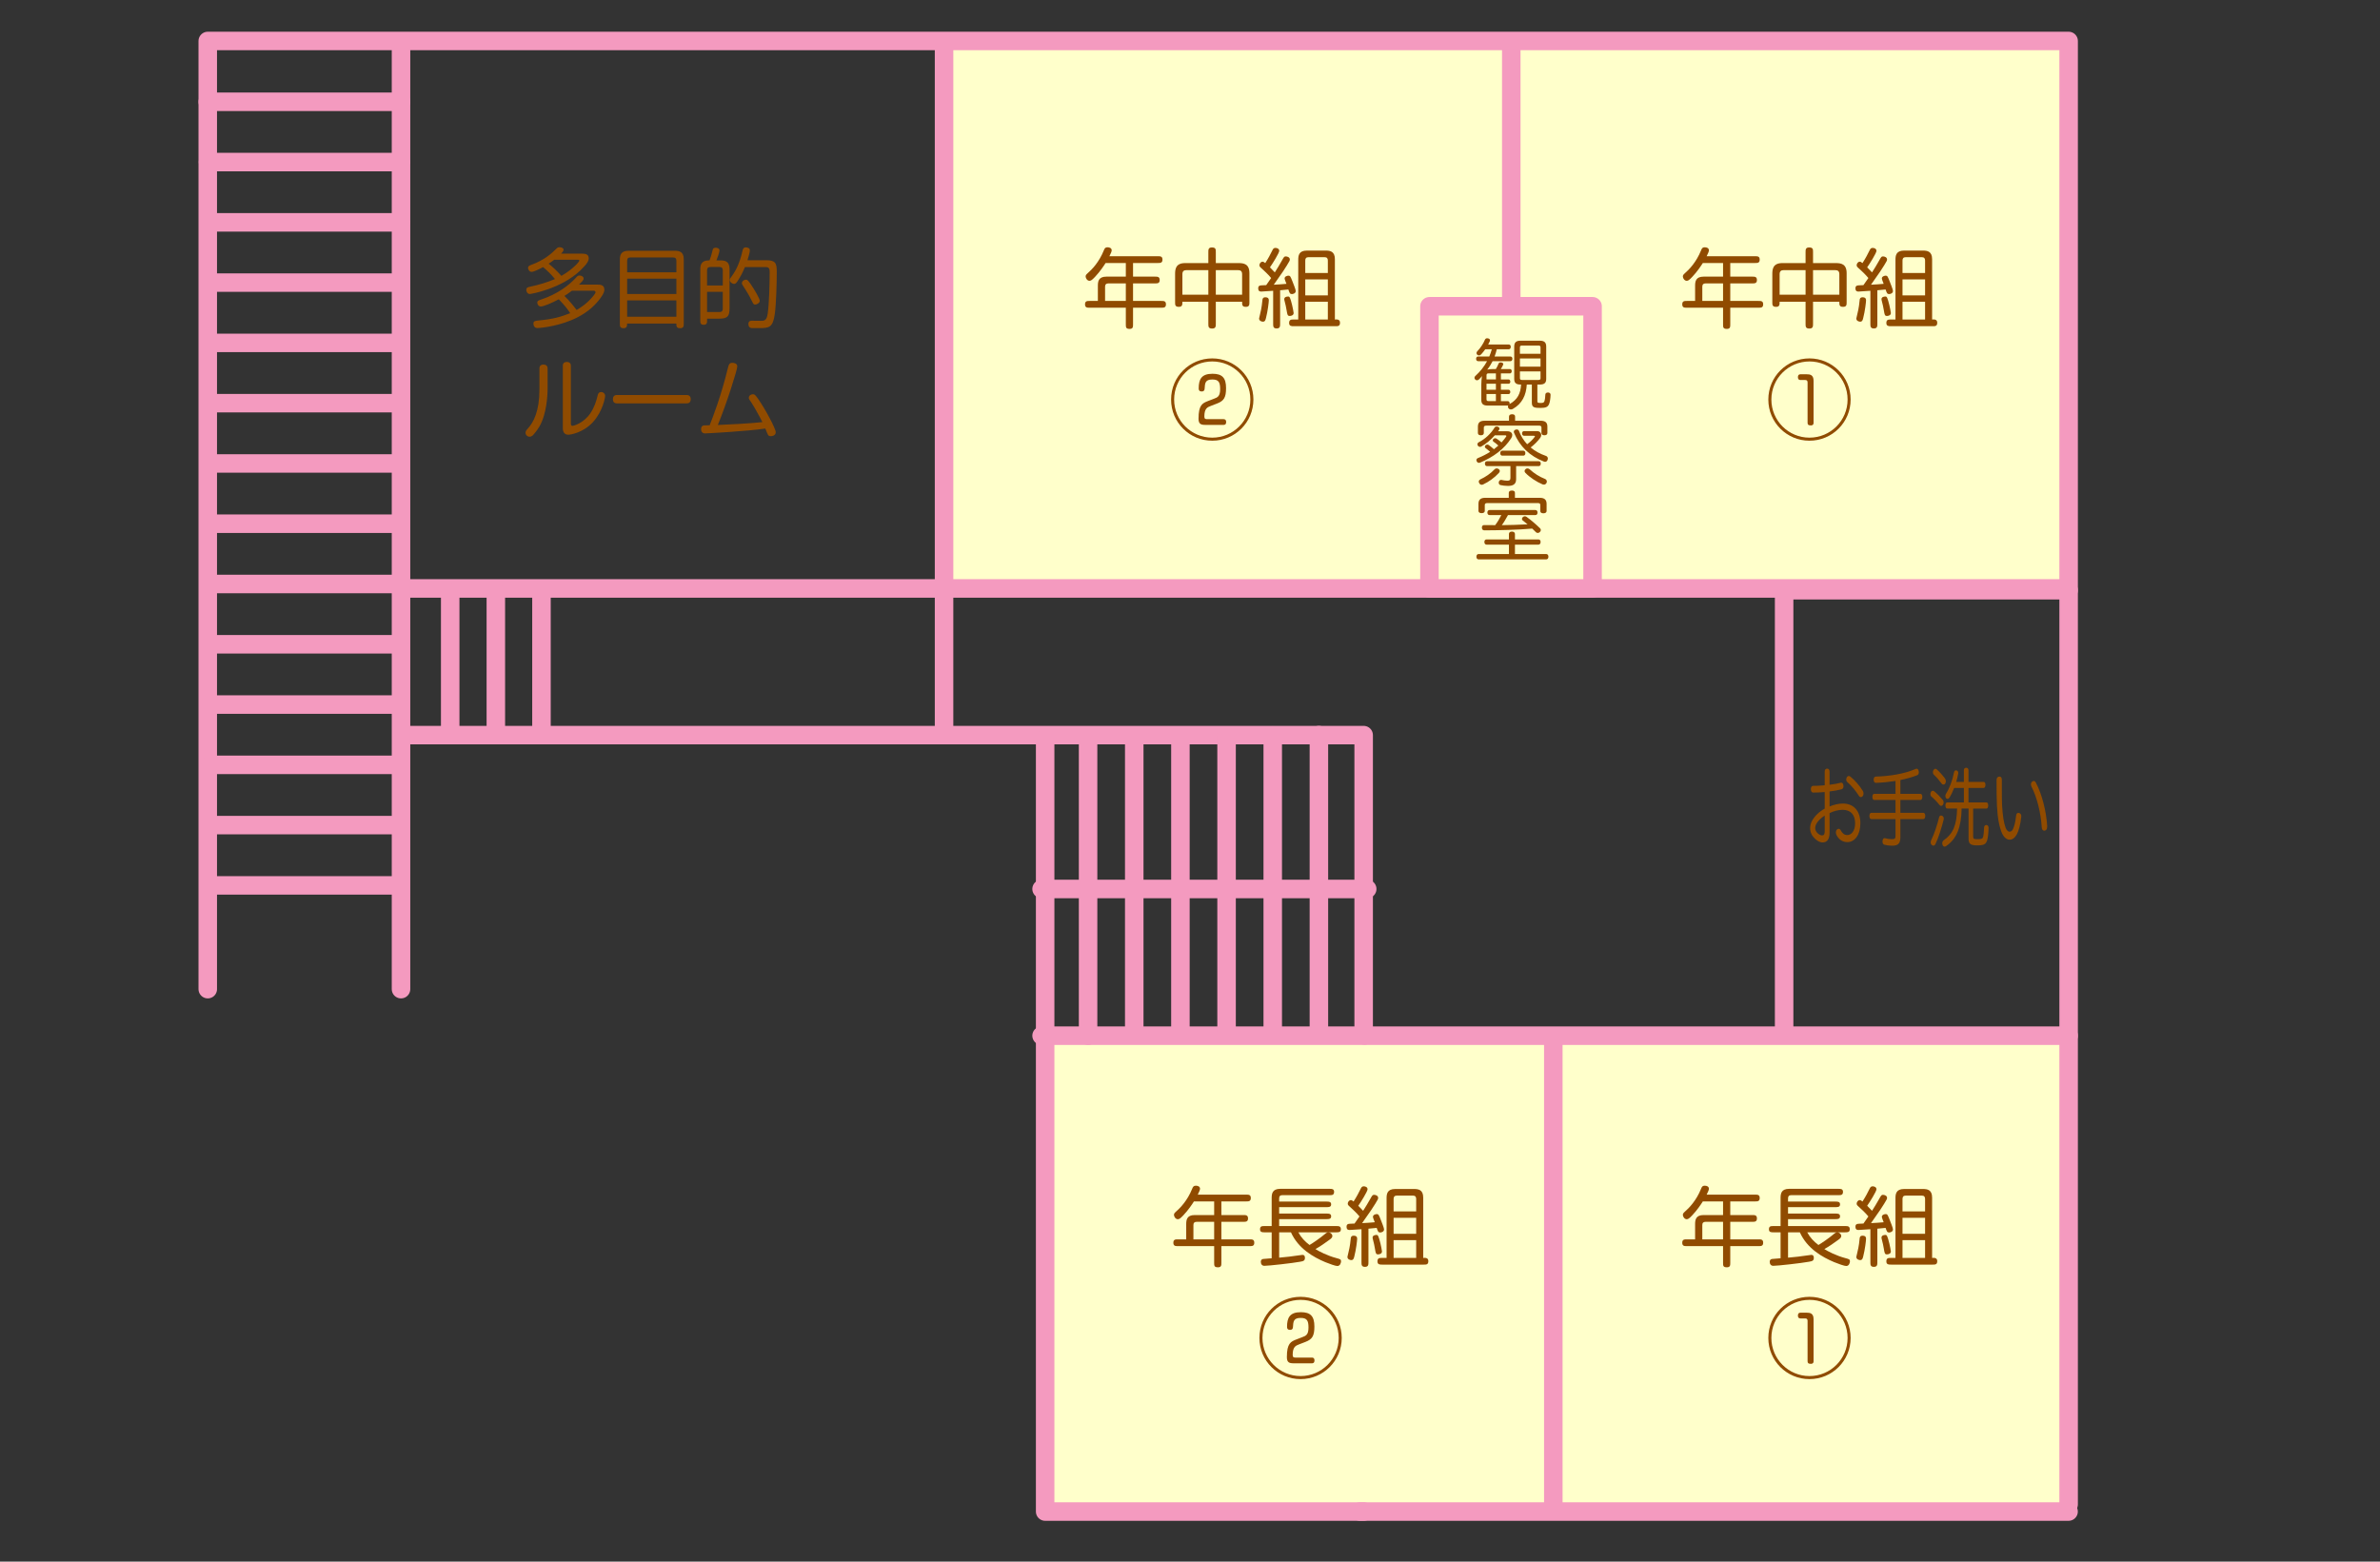 <?xml version="1.0" encoding="UTF-8"?><svg id="_レイヤー_2" xmlns="http://www.w3.org/2000/svg" viewBox="0 0 384 252"><rect x="0" y="0" width="384" height="252" fill="#333333" stroke="none"/><rect x="152.443" y="6.414" width="182.674" height="88" style="fill:#ffffcb;"/><rect x="169.117" y="167.414" width="166" height="76" style="fill:#ffffcb;"/><polyline points="33.521 159.617 33.521 6.612 333.762 6.612 333.762 242.76" style="fill:none; stroke:#f49abf; stroke-linecap:round; stroke-linejoin:round; stroke-width:2.985px;"/><line x1="64.701" y1="7.19" x2="64.701" y2="159.617" style="fill:none; stroke:#f49abf; stroke-linecap:round; stroke-linejoin:round; stroke-width:2.985px;"/><line x1="65.277" y1="94.953" x2="332.609" y2="94.953" style="fill:none; stroke:#f49abf; stroke-linecap:round; stroke-linejoin:round; stroke-width:2.985px;"/><line x1="243.835" y1="94.596" x2="243.835" y2="7.414" style="fill:none; stroke:#f49abf; stroke-linecap:round; stroke-linejoin:round; stroke-width:2.985px;"/><line x1="152.318" y1="118.048" x2="152.318" y2="7.414" style="fill:none; stroke:#f49abf; stroke-linecap:round; stroke-linejoin:round; stroke-width:2.985px;"/><polyline points="65.564 118.625 220.019 118.625 220.019 167.125 168.052 167.125" style="fill:none; stroke:#f49abf; stroke-linecap:round; stroke-linejoin:round; stroke-width:2.985px;"/><polyline points="333.762 95.24 287.859 95.24 287.859 166.258" style="fill:none; stroke:#f49abf; stroke-linecap:round; stroke-linejoin:round; stroke-width:2.985px;"/><line x1="220.306" y1="167.125" x2="333.762" y2="167.125" style="fill:none; stroke:#f49abf; stroke-linecap:round; stroke-linejoin:round; stroke-width:2.985px;"/><polyline points="168.628 119.201 168.628 243.918 220.019 243.918" style="fill:none; stroke:#f49abf; stroke-linecap:round; stroke-linejoin:round; stroke-width:2.985px;"/><line x1="33.521" y1="16.426" x2="64.701" y2="16.426" style="fill:none; stroke:#f49abf; stroke-linecap:round; stroke-linejoin:round; stroke-width:2.985px;"/><line x1="64.656" y1="26.153" x2="33.565" y2="26.153" style="fill:none; stroke:#f49abf; stroke-linecap:round; stroke-linejoin:round; stroke-width:2.985px;"/><line x1="64.612" y1="35.879" x2="33.61" y2="35.879" style="fill:none; stroke:#f49abf; stroke-linecap:round; stroke-linejoin:round; stroke-width:2.985px;"/><line x1="64.567" y1="45.606" x2="33.654" y2="45.606" style="fill:none; stroke:#f49abf; stroke-linecap:round; stroke-linejoin:round; stroke-width:2.985px;"/><line x1="64.523" y1="55.333" x2="33.699" y2="55.333" style="fill:none; stroke:#f49abf; stroke-linecap:round; stroke-linejoin:round; stroke-width:2.985px;"/><line x1="64.479" y1="65.059" x2="33.743" y2="65.059" style="fill:none; stroke:#f49abf; stroke-linecap:round; stroke-linejoin:round; stroke-width:2.985px;"/><line x1="64.434" y1="74.786" x2="33.787" y2="74.786" style="fill:none; stroke:#f49abf; stroke-linecap:round; stroke-linejoin:round; stroke-width:2.985px;"/><line x1="64.39" y1="84.513" x2="33.832" y2="84.513" style="fill:none; stroke:#f49abf; stroke-linecap:round; stroke-linejoin:round; stroke-width:2.985px;"/><line x1="64.345" y1="94.24" x2="33.876" y2="94.24" style="fill:none; stroke:#f49abf; stroke-linecap:round; stroke-linejoin:round; stroke-width:2.985px;"/><line x1="64.301" y1="103.966" x2="33.921" y2="103.966" style="fill:none; stroke:#f49abf; stroke-linecap:round; stroke-linejoin:round; stroke-width:2.985px;"/><line x1="64.257" y1="113.693" x2="33.965" y2="113.693" style="fill:none; stroke:#f49abf; stroke-linecap:round; stroke-linejoin:round; stroke-width:2.985px;"/><line x1="64.212" y1="123.42" x2="34.009" y2="123.42" style="fill:none; stroke:#f49abf; stroke-linecap:round; stroke-linejoin:round; stroke-width:2.985px;"/><line x1="64.168" y1="133.146" x2="34.054" y2="133.146" style="fill:none; stroke:#f49abf; stroke-linecap:round; stroke-linejoin:round; stroke-width:2.985px;"/><line x1="64.123" y1="142.873" x2="34.098" y2="142.873" style="fill:none; stroke:#f49abf; stroke-linecap:round; stroke-linejoin:round; stroke-width:2.985px;"/><line x1="175.556" y1="167.125" x2="175.556" y2="118.912" style="fill:none; stroke:#f49abf; stroke-linecap:round; stroke-linejoin:round; stroke-width:2.985px;"/><line x1="183.005" y1="118.855" x2="183.005" y2="166.946" style="fill:none; stroke:#f49abf; stroke-linecap:round; stroke-linejoin:round; stroke-width:2.985px;"/><line x1="190.453" y1="118.797" x2="190.453" y2="166.768" style="fill:none; stroke:#f49abf; stroke-linecap:round; stroke-linejoin:round; stroke-width:2.985px;"/><line x1="197.901" y1="118.74" x2="197.901" y2="166.589" style="fill:none; stroke:#f49abf; stroke-linecap:round; stroke-linejoin:round; stroke-width:2.985px;"/><line x1="205.35" y1="118.683" x2="205.35" y2="166.41" style="fill:none; stroke:#f49abf; stroke-linecap:round; stroke-linejoin:round; stroke-width:2.985px;"/><line x1="212.798" y1="118.625" x2="212.798" y2="166.232" style="fill:none; stroke:#f49abf; stroke-linecap:round; stroke-linejoin:round; stroke-width:2.985px;"/><line x1="220.593" y1="143.453" x2="168.052" y2="143.453" style="fill:none; stroke:#f49abf; stroke-linecap:round; stroke-linejoin:round; stroke-width:2.985px;"/><line x1="250.619" y1="167.991" x2="250.619" y2="243.613" style="fill:none; stroke:#f49abf; stroke-linecap:round; stroke-linejoin:round; stroke-width:2.985px;"/><line x1="72.638" y1="95.672" x2="72.638" y2="118.625" style="fill:none; stroke:#f49abf; stroke-linecap:round; stroke-linejoin:round; stroke-width:2.985px;"/><line x1="80.001" y1="95.672" x2="80.001" y2="118.625" style="fill:none; stroke:#f49abf; stroke-linecap:round; stroke-linejoin:round; stroke-width:2.985px;"/><line x1="87.363" y1="95.672" x2="87.363" y2="118.625" style="fill:none; stroke:#f49abf; stroke-linecap:round; stroke-linejoin:round; stroke-width:2.985px;"/><path d="M294.407,127.812c-.634.055-1.308.083-1.881.083-.222,0-.352-.236-.352-.541,0-.332.12-.54.341-.54.564,0,1.229-.027,1.892-.097v-2.203c0-.318.16-.485.392-.485.241,0,.393.181.393.499v2.106c.643-.069,1.267-.181,1.779-.319.04-.014.07-.014.1-.014.182,0,.312.139.354.416.01.055.01.11.01.152,0,.277-.121.443-.311.499-.564.152-1.237.263-1.931.346v2.425c.703-.291,1.447-.471,2.142-.471,1.77,0,2.825,1.205,2.825,3.173,0,1.856-.885,3.048-2.091,3.048-.744,0-1.378-.374-1.771-1.178-.061-.125-.09-.264-.09-.388,0-.181.06-.347.171-.458.089-.083.181-.124.282-.124.12,0,.24.069.332.249.26.485.582.762,1.055.762.684,0,1.267-.692,1.267-1.897,0-1.33-.673-2.176-2.011-2.176-.674,0-1.428.194-2.111.526v3.145c0,1.067-.393,1.594-1.137,1.594-.352,0-.794-.194-1.196-.582-.463-.416-.806-1.012-.806-1.732,0-.401.111-.789.303-1.163.393-.734,1.137-1.482,2.052-1.981v-2.674ZM294.407,131.608c-.634.401-1.127.914-1.358,1.344-.12.222-.18.471-.18.679,0,.333.19.638.432.859.211.194.482.318.674.318.302,0,.433-.18.433-.706v-2.494ZM300.56,127.631c.07.125.109.277.109.416,0,.152-.039.305-.119.415-.091.111-.191.167-.302.167s-.222-.056-.311-.194c-.513-.817-1.257-1.704-1.891-2.244-.111-.098-.171-.236-.171-.389,0-.124.03-.249.101-.374.08-.139.191-.207.321-.207.071,0,.161.027.231.083.684.54,1.519,1.483,2.031,2.327Z" style="fill:#904b00;"/><path d="M305.833,126.024c-1.024.152-2.082.264-3.127.305h-.029c-.231,0-.362-.18-.372-.498,0-.305.11-.499.331-.513,2.303-.069,4.666-.457,6.406-1.22.07-.041.13-.055.189-.055.152,0,.263.097.332.346.021.083.031.166.031.235,0,.236-.101.416-.293.485-.823.318-1.729.568-2.684.762v2.23h3.258c.171,0,.281.208.281.499,0,.264-.11.485-.281.485h-3.258v2.078h3.721c.171,0,.291.222.291.499s-.12.513-.291.513h-3.721v2.882c0,1.024-.322,1.413-1.348,1.413-.473,0-.875-.056-1.257-.166-.171-.042-.282-.236-.282-.513,0-.042,0-.084.012-.125.029-.277.15-.416.32-.416.03,0,.07,0,.101.014.312.084.693.153,1.035.153.523,0,.633-.098.633-.568v-2.674h-3.921c-.181,0-.292-.236-.292-.499,0-.291.111-.513.292-.513h3.921v-2.078h-3.448c-.181,0-.282-.208-.282-.485,0-.291.102-.499.282-.499h3.448v-2.078Z" style="fill:#904b00;"/><path d="M313.47,129.1c.08.097.121.235.121.374,0,.125-.03.249-.09.36-.082.139-.191.208-.301.208-.102,0-.192-.042-.264-.139-.392-.499-.904-1.025-1.336-1.386-.091-.069-.142-.208-.142-.374,0-.11.03-.222.081-.332.08-.139.191-.208.311-.208.071,0,.143.027.201.069.483.374.986.914,1.418,1.427ZM313.622,132.092c0,.056-.01.125-.03.194-.312,1.22-.784,2.799-1.317,3.921-.08.166-.2.25-.331.25-.081,0-.171-.028-.252-.098-.121-.097-.19-.263-.19-.43,0-.097.018-.207.069-.305.504-1.039.996-2.508,1.288-3.713.05-.222.171-.318.311-.318.061,0,.11.014.171.041.181.083.281.25.281.457ZM313.823,125.636c.081.125.13.277.13.43,0,.125-.029.249-.09.347-.08.139-.19.193-.302.193-.11,0-.221-.055-.301-.18-.343-.472-.805-1.012-1.259-1.428-.089-.083-.14-.235-.14-.388,0-.11.03-.235.091-.332.08-.139.191-.222.312-.222.069,0,.151.027.222.097.432.374.945.956,1.337,1.482ZM316.86,127.147h-1.569c-.221.567-.473,1.108-.743,1.537-.101.152-.212.236-.333.236-.069,0-.15-.042-.221-.111-.08-.097-.12-.235-.12-.36,0-.124.03-.249.09-.347.594-.941,1.046-2.133,1.298-3.449.05-.222.16-.347.312-.347.04,0,.07.014.11.014.191.069.271.222.271.416,0,.042-.01.097-.02.152-.071.416-.182.845-.312,1.288h1.237v-1.897c0-.25.15-.388.372-.388.211,0,.371.138.371.388v1.897h2.454c.182,0,.282.181.282.472,0,.277-.101.499-.282.499h-2.454v2.341h2.907c.181,0,.272.194.272.485s-.092.499-.272.499h-2.152v4.488c0,.36.06.458.664.458.724,0,.864-.084.955-.402.059-.235.12-.748.142-1.455.009-.249.13-.429.35-.429h.031c.221.014.342.193.342.443v.027c-.02.804-.09,1.565-.221,1.968-.201.65-.482.845-1.619.845-1.107,0-1.388-.249-1.388-1.136v-4.808h-1.116c-.061,2.965-.754,4.877-2.514,6.068-.08.055-.161.083-.232.083-.14,0-.26-.083-.332-.277-.029-.083-.049-.166-.049-.264,0-.18.07-.374.221-.484,1.469-.998,2.122-2.383,2.172-5.126h-1.609c-.17,0-.272-.208-.272-.499s.102-.485.272-.485h2.706v-2.341Z" style="fill:#904b00;"/><path d="M322.585,125.317c.322,0,.402.235.402.582v1.773c0,.887.01,1.718.04,2.355.101,1.662.271,2.729.573,3.56.131.36.393.623.613.623.231,0,.422-.11.572-.43.211-.429.394-1.149.494-2.105.039-.347.15-.499.361-.499.03,0,.07,0,.102.014.23.042.382.208.382.541,0,.041,0,.083-.011.124-.141,1.289-.402,2.231-.733,2.827-.343.581-.734.817-1.116.817-.423,0-.875-.264-1.217-.97-.432-.901-.744-2.411-.846-4.42-.059-1.108-.069-2.729-.069-4.212,0-.36.171-.582.452-.582ZM328.136,126.024c.131,0,.25.084.342.277.965,1.801,1.68,4.6,1.82,6.969v.098c0,.36-.101.596-.353.665-.04.014-.079.014-.11.014-.233,0-.393-.194-.412-.54-.141-2.328-.754-4.822-1.659-6.581-.051-.111-.081-.236-.081-.347,0-.194.081-.374.212-.457.08-.069.161-.098.241-.098Z" style="fill:#904b00;"/><rect x="230.636" y="49.421" width="26.316" height="45.532" style="fill:#ffffcb; stroke:#f49abf; stroke-linecap:round; stroke-linejoin:round; stroke-width:2.985px;"/><path d="M243.244,64.728c.202,0,.33.148.33.346,0,.049-.013.086-.025.136,1.312-.728,1.783-1.714,1.873-3.156h-.065c-.713,0-1.045-.234-1.045-.9v-5.228c0-.703.332-.949,1.045-.949h3.059c.713,0,1.057.246,1.057.949v5.228c0,.666-.344.9-1.057.9h-.37v2.638c0,.284.038.333.573.333.37,0,.51-.086.573-.308.091-.296.128-.691.141-1.049.013-.222.191-.332.419-.332h.04c.243.012.382.16.382.369-.013.555-.102,1.221-.256,1.541-.203.42-.508.58-1.362.58-.472,0-.777-.024-.994-.099-.306-.111-.407-.333-.407-.752v-2.922h-.815c-.103,1.738-.765,3.082-2.229,3.92-.103.061-.217.099-.332.099-.165,0-.318-.073-.408-.222-.051-.074-.075-.16-.075-.246,0-.062.013-.124.038-.173-.025.012-.064.012-.088.012h-3.225c-.688,0-1.019-.246-1.019-.899v-2.49c0-.42.037-.9.102-1.369-.166.222-.344.419-.498.555-.101.087-.203.124-.305.124s-.203-.037-.28-.124c-.089-.099-.127-.185-.127-.283,0-.111.064-.234.179-.32.75-.679,1.376-1.468,1.859-2.356h-1.439c-.217,0-.33-.16-.33-.382s.113-.37.33-.37h1.797c.166-.382.293-.776.407-1.171h-1.058c-.217.296-.434.579-.65.814-.114.123-.241.185-.355.185-.09,0-.178-.036-.268-.098-.09-.074-.141-.173-.141-.284,0-.11.051-.222.141-.308.457-.457.968-1.221,1.223-1.85.062-.16.204-.234.356-.234.052,0,.115.012.166.024.204.05.292.16.292.309,0,.049-.012.099-.037.16-.076.173-.153.345-.255.517h3.325c.203,0,.318.149.318.37s-.115.394-.318.394h-1.936c-.089.395-.217.789-.357,1.171h2.547c.218,0,.332.148.332.37,0,.21-.114.382-.332.382h-2.865c-.242.481-.523.938-.867,1.356.319-.061.676-.086,1.02-.086h.37c.178-.284.331-.592.42-.839.063-.16.166-.234.344-.234.038,0,.09,0,.141.013.204.037.293.148.293.259,0,.024,0,.061-.013.087-.102.259-.255.518-.383.715h1.466c.179,0,.293.136.293.333,0,.209-.114.369-.293.369h-1.452v.975h1.248c.166,0,.268.173.268.357s-.102.333-.268.333h-1.248v.974h1.248c.166,0,.268.16.268.346,0,.185-.102.345-.268.345h-1.248v1.146h1.084ZM241.357,61.227v-.975h-1.185c-.217,0-.331.074-.331.296v.679h1.517ZM239.84,62.891h1.517v-.974h-1.517v.974ZM239.84,64.444c0,.209.114.283.331.283h1.185v-1.146h-1.517v.863ZM248.555,57.084v-1.036c0-.234-.114-.283-.344-.283h-2.638c-.217,0-.344.049-.344.283v1.036h3.325ZM248.555,59.167v-1.318h-3.325v1.318h3.325ZM245.23,61.029c0,.222.127.283.344.283h2.638c.229,0,.344-.061.344-.283v-1.098h-3.325v1.098Z" style="fill:#904b00;"/><path d="M243.229,69.595c.497,0,.765.271.765.604,0,.16-.051.333-.165.505-1.121,1.738-2.816,3.021-5.02,3.945-.064.025-.127.037-.189.037-.166,0-.295-.099-.371-.272-.025-.061-.038-.123-.038-.172,0-.148.089-.272.292-.346.677-.272,1.326-.604,1.925-.986-.267-.246-.51-.419-.752-.616-.063-.05-.101-.136-.101-.21,0-.086.038-.172.114-.234.09-.073.191-.11.279-.11.091,0,.167.024.23.074.242.172.521.395.84.678.243-.184.485-.382.715-.592-.268-.259-.586-.493-.766-.616-.101-.061-.139-.136-.139-.223,0-.073.038-.148.088-.209.077-.086.18-.136.294-.136.076,0,.166.024.255.086.255.161.51.358.777.592.268-.296.51-.592.727-.912.038-.049.051-.086.051-.123,0-.061-.051-.111-.153-.111h-1.707c-.624.703-1.376,1.356-2.217,1.825-.051.024-.103.037-.153.037-.152,0-.318-.087-.382-.223-.038-.073-.051-.135-.051-.197,0-.135.077-.246.203-.32,1.032-.518,1.988-1.418,2.549-2.355.075-.124.204-.186.356-.186.051,0,.114.013.179.025.152.062.268.172.268.308,0,.062-.025.123-.064.197-.052.074-.115.16-.166.234h1.528ZM248.555,67.894c.752,0,1.108.271,1.108.949v1.023c0,.246-.178.37-.484.37s-.471-.124-.471-.37v-.875c0-.234-.128-.308-.408-.308h-8.485c-.28,0-.408.086-.408.333v.851c0,.246-.178.37-.483.37s-.471-.124-.471-.37v-1.023c0-.678.356-.949,1.095-.949h3.923v-.653c0-.247.166-.395.498-.395.357,0,.484.148.484.395v.653h4.103ZM241.981,76.006c0,.099-.051.21-.141.309-.726.789-1.644,1.442-2.548,1.861-.076.037-.153.05-.229.05-.165,0-.318-.087-.407-.284-.053-.086-.064-.16-.064-.222,0-.173.115-.296.268-.37.815-.382,1.631-.925,2.293-1.627.09-.087.205-.136.318-.136.115,0,.217.037.319.099.128.086.191.21.191.32ZM239.929,75.217c-.228,0-.344-.16-.344-.407,0-.233.115-.382.344-.382h8.32c.229,0,.344.136.344.382,0,.234-.114.407-.344.407h-3.631v2.121c0,.801-.51,1.072-1.301,1.072-.42,0-.955-.061-1.223-.136-.165-.037-.28-.173-.28-.382,0-.05,0-.087.013-.124.052-.222.205-.332.383-.332.025,0,.051,0,.076.012.228.062.637.123.916.123.346,0,.498-.098.498-.456v-1.899h-3.772ZM242.388,73.528c-.216,0-.331-.173-.331-.395,0-.234.115-.407.331-.407h3.39c.217,0,.331.173.331.407,0,.222-.114.395-.331.395h-3.39ZM248.007,69.57c.421,0,.662.296.662.629,0,.147-.051.308-.152.443-.447.604-.943,1.085-1.555,1.566.689.579,1.517,1.035,2.484,1.368.166.061.293.21.293.419,0,.062-.013.124-.037.197-.064.21-.23.333-.408.333-.063,0-.115-.012-.178-.037-2.307-.899-3.899-2.429-4.83-4.636-.025-.049-.038-.11-.038-.16,0-.16.09-.296.28-.357.064-.024.128-.037.179-.037.166,0,.306.087.369.234.292.802.739,1.528,1.325,2.157.51-.382.918-.776,1.197-1.171.039-.05.052-.074.052-.111,0-.061-.077-.086-.204-.086h-1.542c-.202,0-.331-.16-.331-.382s.129-.37.331-.37h2.103ZM246.44,75.587c.128,0,.255.049.37.147.688.642,1.579,1.209,2.473,1.554.177.074.293.234.293.419,0,.074-.014.136-.052.21-.09.197-.255.283-.421.283-.076,0-.152-.012-.217-.037-.98-.419-2.025-1.097-2.765-1.849-.089-.087-.14-.197-.14-.296,0-.111.051-.223.165-.32.089-.074.191-.111.293-.111Z" style="fill:#904b00;"/><path d="M249.472,89.403c.23,0,.357.185.357.432s-.127.432-.357.432h-10.906c-.23,0-.356-.184-.356-.432s.126-.432.356-.432h4.893v-1.516h-3.618c-.217,0-.344-.185-.344-.432s.127-.407.344-.407h3.618v-.875c0-.21.141-.395.472-.395s.497.173.497.395v.875h3.797c.217,0,.344.16.344.407s-.127.432-.344.432h-3.797v1.516h5.045ZM248.415,80.329c.776,0,1.121.309,1.121.986v1.147c0,.246-.217.369-.522.369s-.497-.123-.497-.369v-.975c0-.234-.128-.308-.408-.308h-8.115c-.268,0-.434.073-.434.308v.962c0,.234-.204.358-.51.358s-.51-.123-.51-.37v-1.122c0-.678.344-.986,1.108-.986h3.785v-.789c0-.233.166-.382.51-.382s.484.149.484.382v.789h3.988ZM240.326,83.116c-.218,0-.345-.16-.345-.407,0-.234.127-.407.345-.407h7.401c.229,0,.343.173.343.407,0,.247-.113.407-.343.407h-4.421c-.306.555-.611,1.109-.994,1.627,1.389-.024,2.765-.049,4.153-.136-.28-.233-.548-.456-.803-.641-.064-.05-.102-.136-.102-.222,0-.111.051-.223.153-.309.088-.074.203-.123.318-.123.089,0,.191.037.28.099.751.542,1.465,1.159,2.179,1.849.076.087.114.186.114.284,0,.11-.064.234-.178.333-.103.086-.217.123-.319.123-.114,0-.24-.049-.331-.16-.165-.173-.356-.358-.561-.543-2.433.21-5.211.271-7.747.284-.241-.013-.369-.186-.369-.419v-.062c0-.222.141-.369.345-.369h.024c.587.012,1.173.012,1.771.012.383-.505.714-1.06.994-1.627h-1.91Z" style="fill:#904b00;"/><path d="M186.802,41.348c.405,0,.756,0,.756.546s-.351.547-.756.547h-3.992v2.199h3.544c.392,0,.756,0,.756.546s-.364.546-.756.546h-3.544v2.83h4.552c.406,0,.757,0,.757.546s-.351.547-.757.547h-4.552v2.675c0,.406,0,.743-.547.743-.616,0-.616-.267-.616-.743v-2.675h-5.827c-.406,0-.757,0-.757-.547s.351-.546.757-.546h1.316v-2.409c0-.673.057-1.513,1.373-1.513h3.138v-2.199h-3.264c-.267.42-.883,1.372-1.723,2.255-.49.519-.659.616-.883.616-.336,0-.616-.393-.616-.7,0-.168.07-.294.308-.504.715-.617,1.863-1.808,2.62-3.685.14-.364.252-.519.602-.519.322,0,.673.127.673.49,0,.169-.098.421-.364.953h7.803ZM181.646,48.562v-2.83h-2.815c-.364,0-.532.169-.532.519v2.312h3.348Z" style="fill:#904b00;"/><path d="M194.96,40.689c0-.406,0-.757.574-.757.631,0,.631.309.631.757v1.765h3.655c.827,0,1.766.112,1.766,1.625v4.679c0,.406,0,.756-.574.756-.603,0-.603-.308-.603-.826h-4.244v3.558c0,.406,0,.771-.589.771-.616,0-.616-.322-.616-.771v-3.558h-4.188c0,.477,0,.826-.574.826-.602,0-.602-.322-.602-.756v-4.539c0-.812.111-1.765,1.624-1.765h3.74v-1.765ZM194.96,43.589h-3.529c-.448,0-.659.196-.659.672v3.292h4.188v-3.964ZM196.165,47.553h4.244v-3.292c0-.476-.21-.672-.673-.672h-3.571v3.964Z" style="fill:#904b00;"/><path d="M205.416,46.923c-.224.027-1.736.126-1.905.126-.168,0-.504,0-.504-.519,0-.14.014-.364.267-.448.098-.028.237-.042,1.022-.07.28-.406.336-.476.798-1.148-.406-.504-1.232-1.289-1.498-1.513-.322-.267-.393-.393-.393-.546,0-.267.21-.575.504-.575.126,0,.21.043.435.225.574-.896.784-1.345,1.162-2.087.112-.225.211-.364.49-.364.238,0,.603.126.603.477,0,.336-1.106,2.114-1.499,2.661.406.406.575.574.785.812.392-.616.771-1.232,1.12-1.863.364-.645.393-.714.658-.714.238,0,.645.14.645.49,0,.182-.042.252-.476.966-.406.673-.575.911-2.115,3.11.7-.028,1.429-.084,2.045-.141-.028-.07-.126-.336-.183-.477-.042-.126-.111-.294-.111-.392,0-.336.434-.448.602-.448.309,0,.351.14.673.952.112.294.519,1.289.519,1.513,0,.406-.463.505-.617.505-.321,0-.378-.168-.574-.743-.378.043-1.05.112-1.33.127v5.406c0,.393,0,.757-.561.757s-.561-.364-.561-.757v-5.322ZM203.147,51.391c0-.056.098-.434.126-.546.084-.322.308-1.219.406-2.367.014-.196.042-.505.476-.505.561,0,.561.351.561.505,0,.266-.168,1.723-.448,2.802-.084.35-.154.63-.504.63-.126,0-.616-.084-.616-.519ZM208.47,49.206c.099.42.252,1.162.252,1.303,0,.378-.406.476-.616.476-.364,0-.392-.153-.519-.91-.126-.7-.14-.784-.321-1.484-.028-.112-.057-.211-.057-.309,0-.309.294-.435.645-.435.225,0,.322.183.616,1.359ZM208.75,52.638c-.378,0-.757,0-.757-.519,0-.561.337-.561.757-.561h.715v-9.623c0-.672.084-1.499,1.387-1.499h3.025c.7,0,1.499.099,1.499,1.388v9.734c.336-.027.826-.042.826.519s-.322.561-.742.561h-6.71ZM214.241,42.034c0-.351-.154-.532-.532-.532h-2.592c-.378,0-.519.195-.519.532v2.017h3.643v-2.017ZM214.241,45.088h-3.643v2.577h3.643v-2.577ZM214.241,48.688h-3.643v2.871h3.643v-2.871Z" style="fill:#904b00;"/><path d="M202.23,64.475c0,3.67-2.97,6.64-6.64,6.64s-6.64-2.956-6.64-6.64c0-3.712,2.997-6.64,6.64-6.64s6.64,2.941,6.64,6.64ZM189.441,64.475c0,3.403,2.759,6.149,6.149,6.149s6.149-2.746,6.149-6.149c0-3.433-2.788-6.149-6.149-6.149s-6.149,2.717-6.149,6.149ZM194.47,68.564c-.687,0-1.093-.126-1.093-.994,0-2.241.631-2.508,1.569-2.872l.91-.35c.603-.225,1.009-.393,1.009-1.569,0-1.093-.238-1.541-1.261-1.541-1.177,0-1.19.603-1.247,1.513-.014.28-.182.421-.476.421-.364,0-.477-.21-.477-.477,0-1.471.42-2.381,2.228-2.381,1.568,0,2.185.658,2.185,2.311,0,1.527-.35,2.06-1.429,2.479l-1.051.406c-.532.21-1.022.393-1.022,1.709,0,.378.183.42.463.42h2.619c.112,0,.435,0,.435.463s-.309.462-.435.462h-2.928Z" style="fill:#904b00;"/><path d="M93.842,40.928c.7,0,1.148.14,1.148.756,0,.364-.182.826-1.33,1.934-3.109,2.983-7.956,3.823-8.181,3.823-.336,0-.561-.322-.561-.644,0-.393.225-.448.616-.533,1.373-.294,2.718-.686,4.007-1.232-.574-.714-1.219-1.358-1.919-1.933-.589.322-1.499.771-1.85.771-.336,0-.574-.351-.574-.645,0-.21.126-.351.49-.477,2.241-.798,3.488-2.031,3.937-2.479.294-.294.392-.378.645-.378.294,0,.658.141.658.406,0,.196-.168.393-.393.631h3.306ZM96.363,45.928c.448,0,1.148,0,1.148.827,0,.224-.056.56-.616,1.33-.742,1.022-1.862,2.157-3.67,3.096-2.647,1.387-5.841,1.751-6.527,1.751-.477,0-.63-.393-.63-.714,0-.364.182-.448.84-.505,2.325-.21,3.656-.603,5.085-1.177-.435-.687-.896-1.261-1.835-2.241-1.051.574-2.451,1.163-2.914,1.163-.336,0-.56-.351-.56-.631,0-.252.182-.336.504-.448,2.844-.938,4.664-2.395,5.743-3.571.224-.252.336-.351.574-.351.294,0,.658.183.658.49,0,.126-.07.252-.182.393-.154.182-.463.49-.561.588h2.941ZM89.43,41.908c-.448.336-.504.378-.91.644.49.351,1.442,1.275,2.059,1.962,1.919-1.093,2.899-2.326,2.899-2.438,0-.168-.153-.168-.266-.168h-3.782ZM92.287,46.908c-.574.435-.784.561-1.219.841.854.826,1.611,1.793,1.961,2.27.463-.267,1.653-.953,2.76-2.34.225-.294.294-.42.294-.519,0-.252-.21-.252-.434-.252h-3.362Z" style="fill:#904b00;"/><path d="M101.175,52.218c0,.364,0,.742-.561.742-.603,0-.603-.336-.603-.757v-10.239c0-.687.084-1.499,1.387-1.499h7.424c.701,0,1.499.084,1.499,1.373v10.365c0,.393,0,.757-.574.757-.63,0-.616-.322-.616-.742h-7.956ZM109.131,43.938v-1.862c0-.364-.168-.532-.532-.532h-6.878c-.364,0-.532.153-.532.532v1.862h7.942ZM101.188,44.962v2.479h7.942v-2.479h-7.942ZM101.188,48.478v2.633h7.942v-2.633h-7.942Z" style="fill:#904b00;"/><path d="M114.082,51.854c0,.153,0,.56-.547.56s-.546-.406-.546-.56v-8.335c0-.687.084-1.499,1.387-1.499h.098c.225-.546.28-.812.477-1.568.07-.294.126-.477.519-.477.224,0,.616.084.616.448,0,.252-.322,1.19-.49,1.597h.616c.7,0,1.499.099,1.499,1.387v6.29c0,1.4-.351,1.723-1.723,1.723h-1.905v.435ZM116.617,43.617c0-.351-.154-.533-.532-.533h-1.471c-.393,0-.532.196-.532.533v2.451h2.535v-2.451ZM116.617,47.091h-2.535v3.264h2.003c.378,0,.532-.183.532-.532v-2.731ZM120.189,43.099c-.406.967-.658,1.429-1.079,2.087-.252.406-.392.63-.672.63-.267,0-.687-.266-.687-.63,0-.196.042-.252.393-.729.588-.798,1.246-2.101,1.652-3.992.07-.308.154-.546.561-.546.266,0,.63.126.63.476,0,.364-.28,1.247-.392,1.598h2.997c1.485,0,1.737.42,1.737,1.862,0,1.766-.099,5.268-.322,6.836-.309,2.186-.938,2.255-2.508,2.255h-1.148c-.378,0-.603-.252-.603-.658,0-.532.421-.532.547-.532l1.442.015c.561,0,.953-.015,1.121-1.121.238-1.597.322-4.833.322-6.64,0-.504,0-.91-.616-.91h-3.376ZM121.618,46.614c.266.42.967,1.611.967,1.934,0,.336-.477.602-.743.602-.252,0-.294-.098-.56-.63-.393-.826-.854-1.555-1.051-1.863-.393-.603-.532-.784-.532-.952,0-.406.462-.616.729-.574.14.027.308.056,1.19,1.484Z" style="fill:#904b00;"/><path d="M88.352,62.667c0,1.135-.141,4.133-1.331,6.178-.336.561-.854,1.219-1.079,1.429-.126.112-.308.196-.49.196-.378,0-.658-.294-.658-.631,0-.238.099-.378.322-.63.967-1.051,1.919-2.83,1.919-6.359v-3.362c0-.154,0-.658.645-.658.658,0,.673.49.673.658v3.18ZM90.803,59.067c0-.154,0-.658.645-.658.658,0,.658.49.658.658v9.273c0,.111,0,.378.266.378.168,0,1.793-.421,2.872-2.018.658-.966.966-1.975,1.177-2.857.069-.294.168-.574.574-.574.35,0,.644.252.644.645,0,.182-.363,2.423-1.946,4.174-1.555,1.724-3.614,2.06-3.992,2.06-.631,0-.896-.435-.896-1.064v-10.016Z" style="fill:#904b00;"/><path d="M110.77,63.746c.168,0,.673,0,.673.672s-.505.673-.673.673h-11.206c-.168,0-.672,0-.672-.673s.504-.672.672-.672h11.206Z" style="fill:#904b00;"/><path d="M117.458,59.319c.126-.504.238-.771.687-.771.168,0,.812.042.812.574,0,.547-1.694,5.953-3.138,9.455,1.233-.042,5.422-.252,7.187-.462-.168-.336-.336-.645-.463-.896-.434-.812-1.036-1.863-1.26-2.186-.421-.588-.463-.672-.463-.84,0-.336.309-.574.658-.574.28,0,.379.098.869.784,1.148,1.639,2.815,4.776,2.815,5.337,0,.588-.645.645-.784.645-.196,0-.393-.057-.477-.238-.141-.28-.336-.771-.42-.995-2.774.421-9.302.785-9.708.785-.49,0-.658-.322-.658-.7,0-.322.154-.547.435-.589.098-.014.868-.028.952-.028.532-1.345,1.863-4.776,2.956-9.301Z" style="fill:#904b00;"/><path d="M283.161,41.348c.406,0,.757,0,.757.546s-.351.547-.757.547h-3.992v2.199h3.544c.393,0,.757,0,.757.546s-.364.546-.757.546h-3.544v2.83h4.553c.406,0,.756,0,.756.546s-.35.547-.756.547h-4.553v2.675c0,.406,0,.743-.546.743-.617,0-.617-.267-.617-.743v-2.675h-5.827c-.405,0-.756,0-.756-.547s.351-.546.756-.546h1.317v-2.409c0-.673.056-1.513,1.372-1.513h3.138v-2.199h-3.264c-.266.42-.882,1.372-1.723,2.255-.49.519-.658.616-.883.616-.336,0-.616-.393-.616-.7,0-.168.07-.294.309-.504.714-.617,1.863-1.808,2.619-3.685.141-.364.252-.519.603-.519.322,0,.672.127.672.49,0,.169-.098.421-.363.953h7.802ZM278.006,48.562v-2.83h-2.815c-.364,0-.532.169-.532.519v2.312h3.348Z" style="fill:#904b00;"/><path d="M291.32,40.689c0-.406,0-.757.574-.757.63,0,.63.309.63.757v1.765h3.656c.826,0,1.765.112,1.765,1.625v4.679c0,.406,0,.756-.574.756-.603,0-.603-.308-.603-.826h-4.244v3.558c0,.406,0,.771-.588.771-.616,0-.616-.322-.616-.771v-3.558h-4.188c0,.477,0,.826-.574.826-.603,0-.603-.322-.603-.756v-4.539c0-.812.112-1.765,1.625-1.765h3.74v-1.765ZM291.32,43.589h-3.53c-.448,0-.658.196-.658.672v3.292h4.188v-3.964ZM292.524,47.553h4.244v-3.292c0-.476-.21-.672-.672-.672h-3.572v3.964Z" style="fill:#904b00;"/><path d="M301.776,46.923c-.225.027-1.737.126-1.905.126s-.504,0-.504-.519c0-.14.014-.364.266-.448.098-.028.238-.042,1.022-.07.28-.406.336-.476.799-1.148-.406-.504-1.232-1.289-1.499-1.513-.322-.267-.393-.393-.393-.546,0-.267.211-.575.505-.575.126,0,.21.043.434.225.574-.896.785-1.345,1.163-2.087.112-.225.21-.364.49-.364.238,0,.603.126.603.477,0,.336-1.106,2.114-1.499,2.661.406.406.574.574.784.812.393-.616.771-1.232,1.121-1.863.364-.645.392-.714.658-.714.238,0,.645.14.645.49,0,.182-.042.252-.477.966-.406.673-.574.911-2.115,3.11.7-.028,1.429-.084,2.045-.141-.027-.07-.126-.336-.182-.477-.042-.126-.112-.294-.112-.392,0-.336.435-.448.603-.448.308,0,.35.14.672.952.112.294.519,1.289.519,1.513,0,.406-.462.505-.616.505-.322,0-.378-.168-.574-.743-.378.043-1.051.112-1.331.127v5.406c0,.393,0,.757-.561.757s-.56-.364-.56-.757v-5.322ZM299.507,51.391c0-.056.098-.434.126-.546.084-.322.309-1.219.406-2.367.014-.196.042-.505.477-.505.56,0,.56.351.56.505,0,.266-.168,1.723-.448,2.802-.084.35-.153.63-.504.63-.126,0-.616-.084-.616-.519ZM304.83,49.206c.098.42.252,1.162.252,1.303,0,.378-.406.476-.616.476-.364,0-.393-.153-.519-.91-.126-.7-.14-.784-.322-1.484-.028-.112-.056-.211-.056-.309,0-.309.294-.435.644-.435.225,0,.322.183.617,1.359ZM305.109,52.638c-.378,0-.756,0-.756-.519,0-.561.336-.561.756-.561h.715v-9.623c0-.672.084-1.499,1.387-1.499h3.025c.7,0,1.499.099,1.499,1.388v9.734c.336-.027.826-.042.826.519s-.322.561-.742.561h-6.71ZM310.601,42.034c0-.351-.154-.532-.532-.532h-2.591c-.379,0-.519.195-.519.532v2.017h3.642v-2.017ZM310.601,45.088h-3.642v2.577h3.642v-2.577ZM310.601,48.688h-3.642v2.871h3.642v-2.871Z" style="fill:#904b00;"/><path d="M298.59,64.475c0,3.67-2.97,6.64-6.64,6.64s-6.64-2.956-6.64-6.64c0-3.712,2.998-6.64,6.64-6.64s6.64,2.941,6.64,6.64ZM285.801,64.475c0,3.403,2.76,6.149,6.149,6.149s6.149-2.746,6.149-6.149c0-3.433-2.787-6.149-6.149-6.149s-6.149,2.717-6.149,6.149ZM291.643,61.715c0-.309-.154-.393-.393-.393h-.729c-.112,0-.435,0-.435-.462,0-.448.295-.462.435-.462h.967c.504,0,1.12.056,1.12,1.036v6.779c0,.127,0,.435-.448.435s-.518-.182-.518-.435v-6.499Z" style="fill:#904b00;"/><path d="M201.054,192.777c.405,0,.757,0,.757.547s-.352.547-.757.547h-3.992v2.199h3.544c.393,0,.756,0,.756.545s-.363.547-.756.547h-3.544v2.83h4.552c.406,0,.757,0,.757.546s-.351.546-.757.546h-4.552v2.676c0,.406,0,.742-.546.742-.617,0-.617-.266-.617-.742v-2.676h-5.827c-.405,0-.757,0-.757-.546s.352-.546.757-.546h1.317v-2.41c0-.672.056-1.512,1.372-1.512h3.138v-2.199h-3.264c-.266.42-.883,1.372-1.723,2.254-.49.52-.658.617-.883.617-.336,0-.616-.393-.616-.701,0-.168.07-.293.308-.504.715-.616,1.863-1.807,2.62-3.684.14-.364.252-.519.603-.519.322,0,.672.126.672.49,0,.169-.098.421-.363.952h7.802ZM195.898,199.992v-2.83h-2.815c-.364,0-.532.168-.532.519v2.312h3.348Z" style="fill:#904b00;"/><path d="M206.383,202.947c1.568-.154,1.891-.182,2.703-.309.799-.111.939-.14,1.051-.14.238,0,.406.112.406.462,0,.477-.225.547-.784.645-1.19.225-5.058.658-5.757.658-.393,0-.574-.294-.574-.658,0-.252.14-.42.377-.447.197-.029.953-.085,1.373-.113v-4.188h-1.135c-.377,0-.742,0-.742-.49,0-.519.322-.519.742-.519h1.135v-4.511c0-.686.084-1.498,1.387-1.498h7.943c.363,0,.742,0,.742.49,0,.531-.351.531-.742.531h-7.607c-.363,0-.518.168-.518.52v.518h7.648c.35,0,.742,0,.742.448s-.393.448-.742.448h-7.648v1.037h7.648c.35,0,.742,0,.742.447s-.393.449-.742.449h-7.648v1.12h9.217c.379,0,.742,0,.742.505s-.363.504-.742.504h-6.121c.434.812,1.064,1.498,1.807,2.045.435-.238,1.737-1.135,2.396-1.695.364-.308.435-.336.645-.336.392,0,.644.336.644.561s-.125.393-.49.645c-.728.531-1.456,1.051-2.24,1.484.49.322,1.877,1.064,3.432,1.471.532.141.7.196.7.49,0,.211-.126.771-.603.771-.309,0-1.316-.364-1.961-.63-1.849-.785-4.328-2.144-5.52-4.805h-1.904v4.09Z" style="fill:#904b00;"/><path d="M219.668,198.354c-.224.027-1.736.125-1.904.125s-.504,0-.504-.518c0-.141.014-.364.266-.449.098-.027.238-.041,1.022-.069.28-.406.336-.476.798-1.148-.406-.505-1.232-1.289-1.498-1.513-.322-.267-.393-.393-.393-.547,0-.266.211-.574.504-.574.127,0,.211.043.435.225.574-.896.784-1.346,1.163-2.088.111-.224.21-.363.49-.363.238,0,.602.125.602.477,0,.336-1.105,2.114-1.498,2.66.406.406.574.574.784.812.392-.615.771-1.232,1.12-1.862.365-.645.393-.714.658-.714.238,0,.645.139.645.49,0,.182-.041.252-.476.966-.406.673-.575.911-2.115,3.11.7-.029,1.429-.084,2.045-.141-.028-.07-.126-.336-.183-.477-.041-.126-.111-.294-.111-.393,0-.336.434-.447.602-.447.309,0,.351.14.673.952.112.294.519,1.288.519,1.513,0,.406-.463.504-.617.504-.321,0-.377-.168-.574-.742-.377.043-1.05.112-1.33.127v5.406c0,.393,0,.756-.561.756s-.561-.363-.561-.756v-5.322ZM217.399,202.821c0-.056.098-.435.126-.546.084-.322.309-1.219.406-2.367.014-.197.042-.505.477-.505.56,0,.56.351.56.505,0,.266-.168,1.723-.448,2.801-.084.351-.154.631-.504.631-.126,0-.616-.084-.616-.519ZM222.723,200.637c.098.42.252,1.162.252,1.303,0,.377-.406.476-.617.476-.363,0-.392-.153-.518-.911-.127-.699-.141-.783-.322-1.484-.028-.111-.057-.21-.057-.309,0-.308.295-.434.645-.434.225,0,.322.182.617,1.359ZM223.002,204.068c-.378,0-.756,0-.756-.519,0-.561.336-.561.756-.561h.715v-9.623c0-.673.084-1.499,1.387-1.499h3.025c.7,0,1.499.098,1.499,1.387v9.735c.336-.028.826-.042.826.519s-.322.561-.742.561h-6.71ZM228.493,193.465c0-.351-.154-.533-.532-.533h-2.592c-.378,0-.518.196-.518.533v2.017h3.642v-2.017ZM228.493,196.518h-3.642v2.578h3.642v-2.578ZM228.493,200.117h-3.642v2.872h3.642v-2.872Z" style="fill:#904b00;"/><path d="M216.482,215.904c0,3.67-2.97,6.641-6.64,6.641s-6.64-2.956-6.64-6.641c0-3.711,2.998-6.639,6.64-6.639s6.64,2.941,6.64,6.639ZM203.693,215.904c0,3.404,2.76,6.15,6.149,6.15s6.149-2.746,6.149-6.15c0-3.432-2.787-6.148-6.149-6.148s-6.149,2.717-6.149,6.148ZM208.723,219.994c-.688,0-1.094-.125-1.094-.994,0-2.24.631-2.507,1.569-2.871l.911-.35c.602-.225,1.008-.393,1.008-1.569,0-1.093-.238-1.541-1.261-1.541-1.177,0-1.19.603-1.247,1.513-.014.28-.182.42-.476.42-.364,0-.477-.209-.477-.477,0-1.471.421-2.381,2.228-2.381,1.568,0,2.186.658,2.186,2.312,0,1.526-.351,2.06-1.43,2.479l-1.051.406c-.531.21-1.021.393-1.021,1.709,0,.378.182.42.462.42h2.619c.112,0,.435,0,.435.463s-.309.461-.435.461h-2.927Z" style="fill:#904b00;"/><path d="M283.161,192.777c.406,0,.757,0,.757.547s-.351.547-.757.547h-3.992v2.199h3.544c.393,0,.757,0,.757.545s-.364.547-.757.547h-3.544v2.83h4.553c.406,0,.756,0,.756.546s-.35.546-.756.546h-4.553v2.676c0,.406,0,.742-.546.742-.617,0-.617-.266-.617-.742v-2.676h-5.827c-.405,0-.756,0-.756-.546s.351-.546.756-.546h1.317v-2.41c0-.672.056-1.512,1.372-1.512h3.138v-2.199h-3.264c-.266.42-.882,1.372-1.723,2.254-.49.52-.658.617-.883.617-.336,0-.616-.393-.616-.701,0-.168.07-.293.309-.504.714-.616,1.863-1.807,2.619-3.684.141-.364.252-.519.603-.519.322,0,.672.126.672.49,0,.169-.098.421-.363.952h7.802ZM278.006,199.992v-2.83h-2.815c-.364,0-.532.168-.532.519v2.312h3.348Z" style="fill:#904b00;"/><path d="M288.49,202.947c1.569-.154,1.892-.182,2.704-.309.798-.111.938-.14,1.05-.14.238,0,.406.112.406.462,0,.477-.224.547-.784.645-1.19.225-5.057.658-5.757.658-.393,0-.574-.294-.574-.658,0-.252.14-.42.378-.447.196-.029.952-.085,1.373-.113v-4.188h-1.135c-.378,0-.742,0-.742-.49,0-.519.321-.519.742-.519h1.135v-4.511c0-.686.084-1.498,1.387-1.498h7.942c.364,0,.742,0,.742.49,0,.531-.351.531-.742.531h-7.606c-.364,0-.519.168-.519.52v.518h7.648c.35,0,.742,0,.742.448s-.393.448-.742.448h-7.648v1.037h7.648c.35,0,.742,0,.742.447s-.393.449-.742.449h-7.648v1.12h9.217c.379,0,.743,0,.743.505s-.364.504-.743.504h-6.121c.435.812,1.064,1.498,1.808,2.045.434-.238,1.736-1.135,2.395-1.695.364-.308.435-.336.645-.336.393,0,.645.336.645.561s-.126.393-.49.645c-.729.531-1.457,1.051-2.241,1.484.49.322,1.877,1.064,3.432,1.471.532.141.7.196.7.49,0,.211-.126.771-.602.771-.309,0-1.317-.364-1.962-.63-1.849-.785-4.328-2.144-5.519-4.805h-1.905v4.09Z" style="fill:#904b00;"/><path d="M301.776,198.354c-.225.027-1.737.125-1.905.125s-.504,0-.504-.518c0-.141.014-.364.266-.449.098-.027.238-.041,1.022-.069.28-.406.336-.476.799-1.148-.406-.505-1.232-1.289-1.499-1.513-.322-.267-.393-.393-.393-.547,0-.266.211-.574.505-.574.126,0,.21.043.434.225.574-.896.785-1.346,1.163-2.088.112-.224.21-.363.49-.363.238,0,.603.125.603.477,0,.336-1.106,2.114-1.499,2.66.406.406.574.574.784.812.393-.615.771-1.232,1.121-1.862.364-.645.392-.714.658-.714.238,0,.645.139.645.49,0,.182-.042.252-.477.966-.406.673-.574.911-2.115,3.11.7-.029,1.429-.084,2.045-.141-.027-.07-.126-.336-.182-.477-.042-.126-.112-.294-.112-.393,0-.336.435-.447.603-.447.308,0,.35.14.672.952.112.294.519,1.288.519,1.513,0,.406-.462.504-.616.504-.322,0-.378-.168-.574-.742-.378.043-1.051.112-1.331.127v5.406c0,.393,0,.756-.561.756s-.56-.363-.56-.756v-5.322ZM299.507,202.821c0-.056.098-.435.126-.546.084-.322.309-1.219.406-2.367.014-.197.042-.505.477-.505.56,0,.56.351.56.505,0,.266-.168,1.723-.448,2.801-.084.351-.153.631-.504.631-.126,0-.616-.084-.616-.519ZM304.83,200.637c.098.42.252,1.162.252,1.303,0,.377-.406.476-.616.476-.364,0-.393-.153-.519-.911-.126-.699-.14-.783-.322-1.484-.028-.111-.056-.21-.056-.309,0-.308.294-.434.644-.434.225,0,.322.182.617,1.359ZM305.109,204.068c-.378,0-.756,0-.756-.519,0-.561.336-.561.756-.561h.715v-9.623c0-.673.084-1.499,1.387-1.499h3.025c.7,0,1.499.098,1.499,1.387v9.735c.336-.028.826-.042.826.519s-.322.561-.742.561h-6.71ZM310.601,193.465c0-.351-.154-.533-.532-.533h-2.591c-.379,0-.519.196-.519.533v2.017h3.642v-2.017ZM310.601,196.518h-3.642v2.578h3.642v-2.578ZM310.601,200.117h-3.642v2.872h3.642v-2.872Z" style="fill:#904b00;"/><path d="M298.59,215.904c0,3.67-2.97,6.641-6.64,6.641s-6.64-2.956-6.64-6.641c0-3.711,2.998-6.639,6.64-6.639s6.64,2.941,6.64,6.639ZM285.801,215.904c0,3.404,2.76,6.15,6.149,6.15s6.149-2.746,6.149-6.15c0-3.432-2.787-6.148-6.149-6.148s-6.149,2.717-6.149,6.148ZM291.643,213.145c0-.308-.154-.392-.393-.392h-.729c-.112,0-.435,0-.435-.462,0-.449.295-.463.435-.463h.967c.504,0,1.12.057,1.12,1.037v6.779c0,.127,0,.435-.448.435s-.518-.183-.518-.435v-6.5Z" style="fill:#904b00;"/><line x1="219.432" y1="243.918" x2="333.753" y2="243.918" style="fill:none; stroke:#f49abf; stroke-linecap:round; stroke-linejoin:round; stroke-width:2.985px;"/></svg>